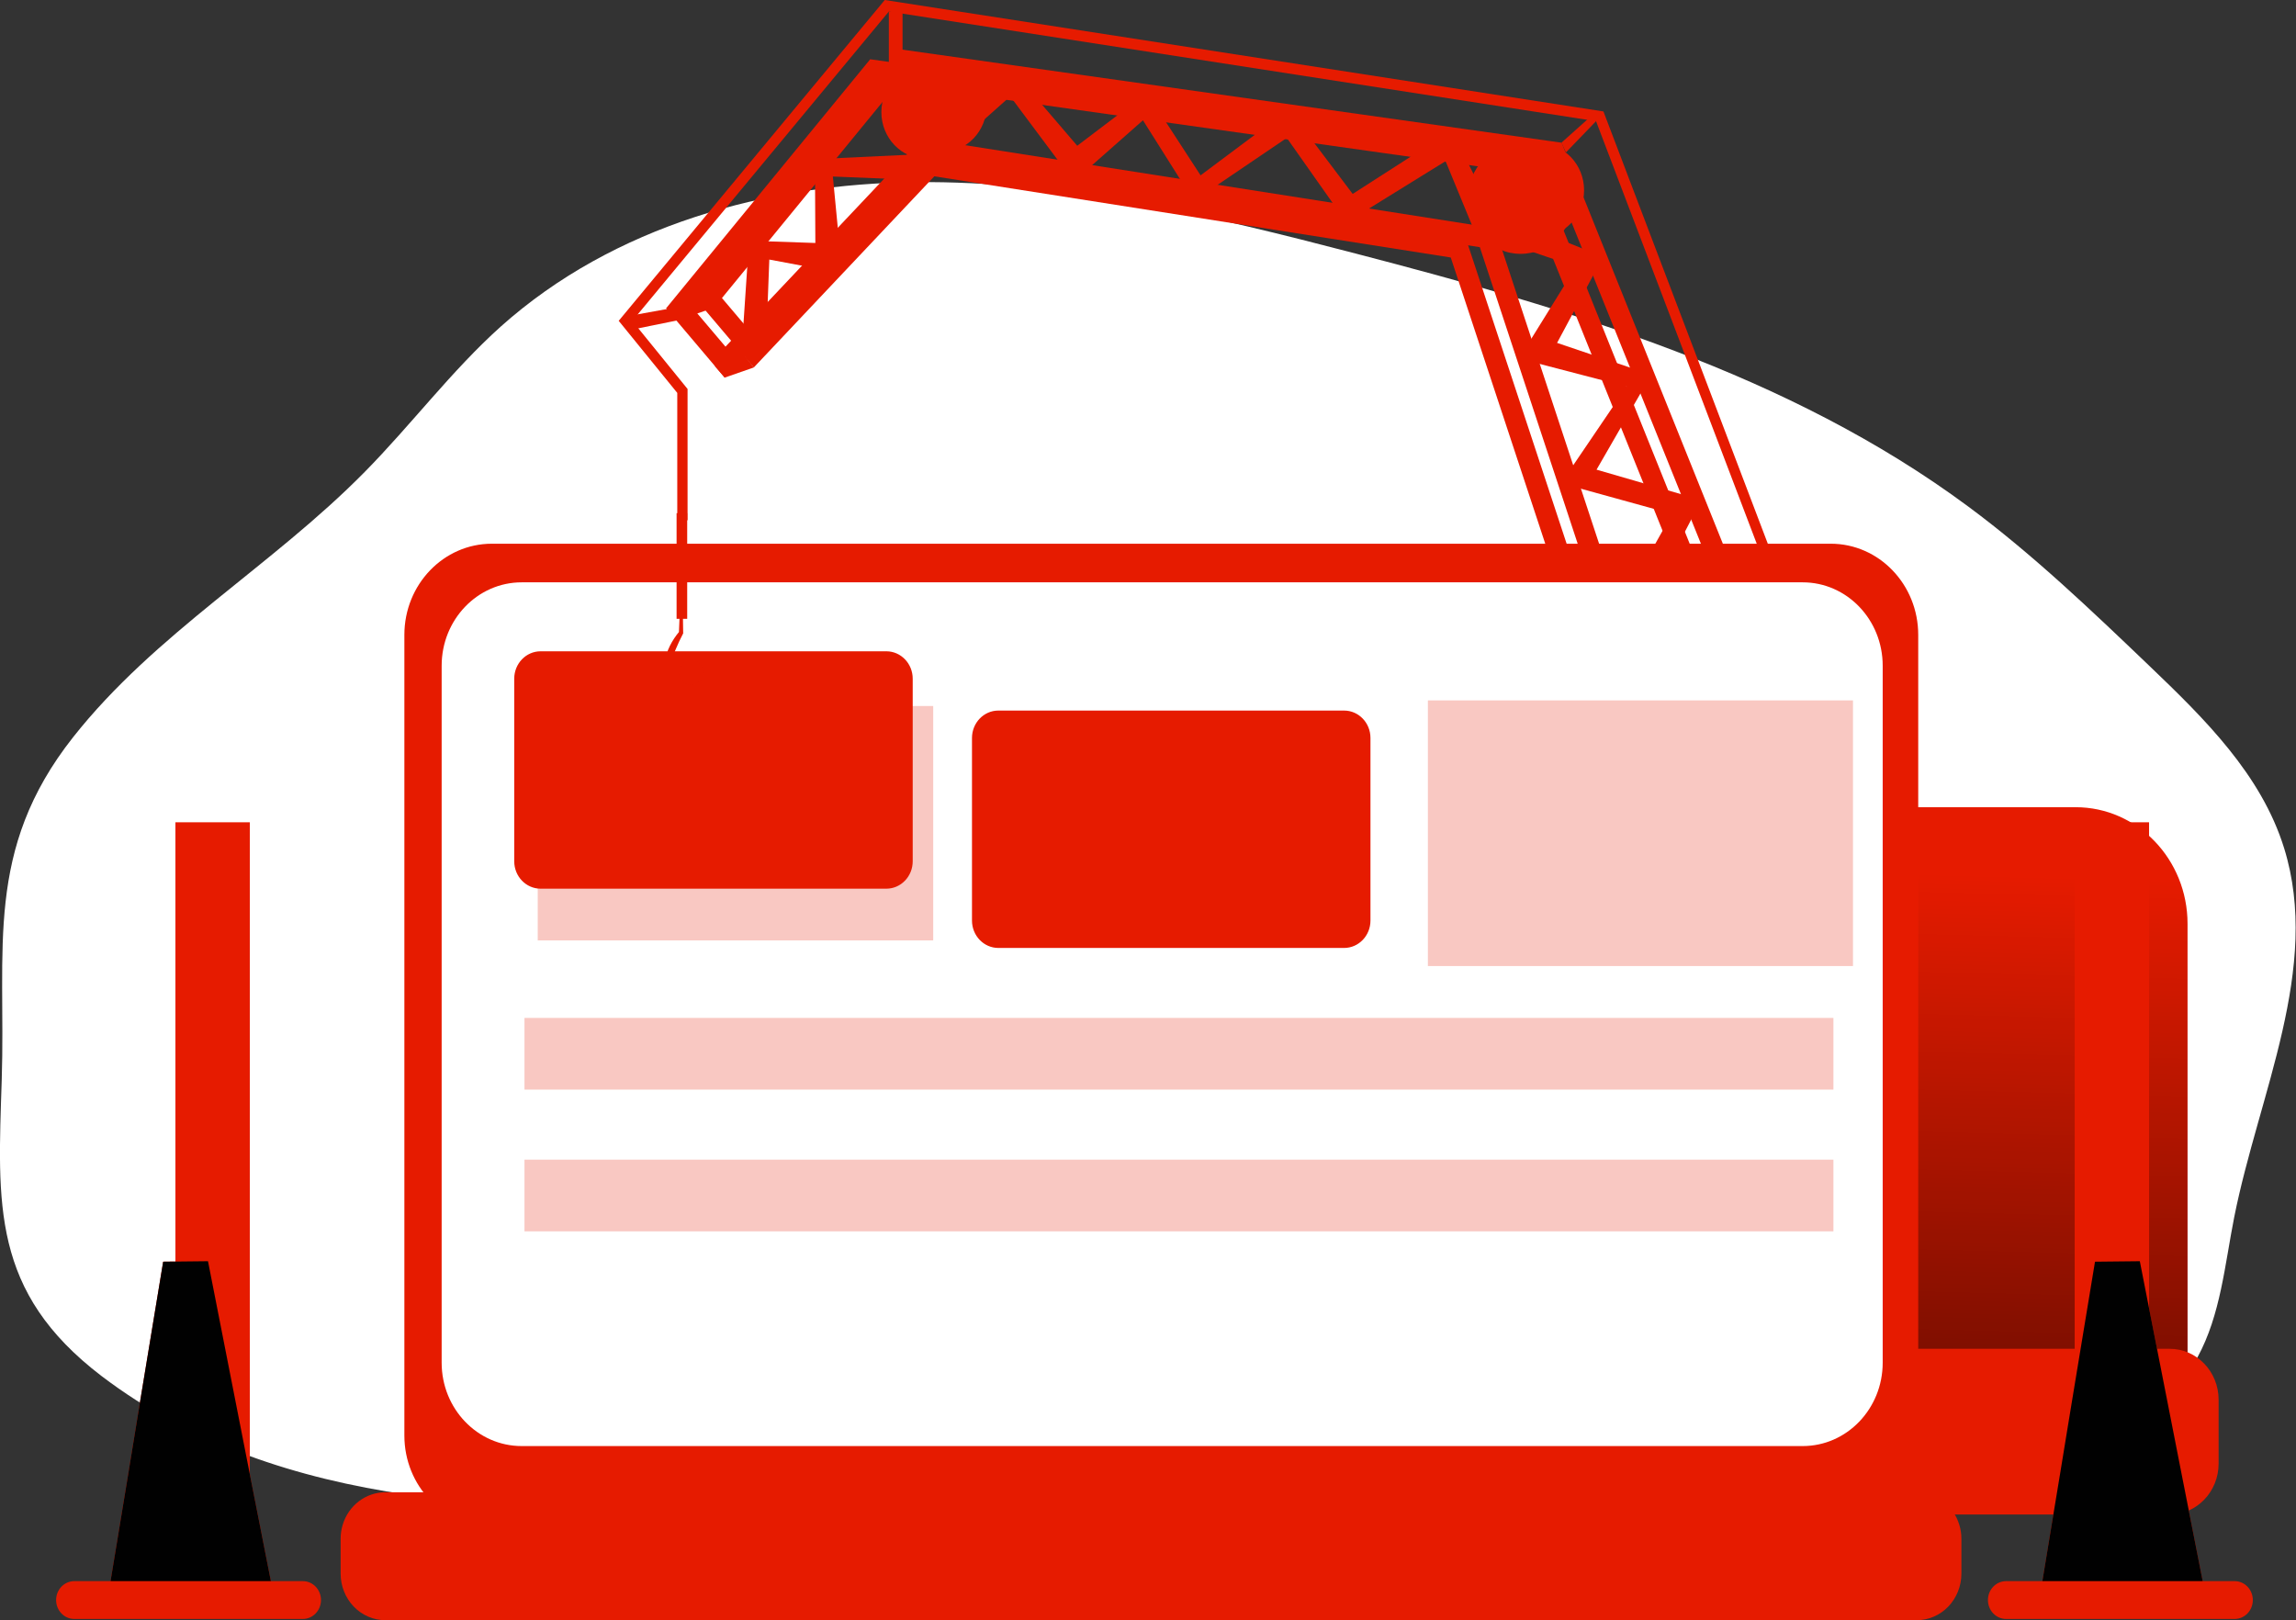 <svg width="581" height="410" viewBox="0 0 581 410" fill="none" xmlns="http://www.w3.org/2000/svg">
<rect x="0" y="0" width="581" height="410" fill="#333333" stroke="none"/>
<g clip-path="url(#clip0)">
<path d="M18.469 186.593C39.223 160.28 68.828 143.249 92.257 119.46C104.057 107.5 114.25 93.829 126.694 82.658C155.288 57.087 194.053 46.49 231.727 46.095C269.401 45.7 306.547 54.647 343.074 64.167C397.335 78.304 452.538 94.439 498.121 128.227C514.421 140.307 529.195 154.444 543.922 168.533C557.789 181.809 572.207 195.958 577.992 214.628C587.405 244.983 571.575 276.822 565.365 308.014C562.977 320.07 561.921 332.76 556.079 343.465C542.304 368.641 509.611 372.337 481.832 373.103L188.6 381.152C132.238 382.707 71.25 382.838 25.69 348.213C-2.262 326.876 -0.574 304.689 0.436 273.341C1.515 240.02 -4.041 215.143 18.469 186.593Z" fill="white"/>
<path d="M525.235 204.27H458.186C442.546 204.27 429.867 217.481 429.867 233.777V349.66C429.867 365.956 442.546 379.166 458.186 379.166H525.235C540.875 379.166 553.554 365.956 553.554 349.66V233.777C553.554 217.481 540.875 204.27 525.235 204.27Z" fill="#E61B00"/>
<path d="M525.235 204.27H458.186C442.546 204.27 429.867 217.481 429.867 233.777V349.66C429.867 365.956 442.546 379.166 458.186 379.166H525.235C540.875 379.166 553.554 365.956 553.554 349.66V233.777C553.554 217.481 540.875 204.27 525.235 204.27Z" fill="url(#paint0_linear)"/>
<path opacity="0.28" d="M491.716 204.27H471.1V338.25H491.716V204.27Z" fill="url(#paint1_linear)"/>
<path d="M549.054 341.324H467.759C460.932 341.324 455.396 347.091 455.396 354.205V370.375C455.396 377.489 460.932 383.257 467.759 383.257H549.054C555.882 383.257 561.417 377.489 561.417 370.375V354.205C561.417 347.091 555.882 341.324 549.054 341.324Z" fill="#E61B00"/>
<path d="M547.458 346.766H471.662C465.931 346.766 461.285 351.606 461.285 357.578V368.366C461.285 374.337 465.931 379.178 471.662 379.178H547.458C553.189 379.178 557.835 374.337 557.835 368.366V357.578C557.835 351.606 553.189 346.766 547.458 346.766Z" fill="url(#paint2_linear)"/>
<path d="M534.579 223.024H469.137V296.664H534.579V223.024Z" fill="url(#paint3_linear)"/>
<path d="M439.969 168.389L400.263 165.567L367.111 65.16L232.129 43.942L183.378 95.551L168.547 78.029L220.203 14.998L387.751 38.632L439.969 168.389ZM403.993 160.496L432.048 162.481L384.169 43.536L222.246 20.691L175.319 77.981L183.584 87.729L230.304 38.261L370.945 60.364L403.993 160.496Z" fill="#E61B00"/>
<path d="M439.969 168.389L400.263 165.567L367.111 65.16L232.129 43.942L183.378 95.551L168.547 78.029L220.203 14.998L387.751 38.632L439.969 168.389ZM403.993 160.496L432.048 162.481L384.169 43.536L222.246 20.691L175.319 77.981L183.584 87.729L230.304 38.261L370.945 60.364L403.993 160.496Z" fill="url(#paint4_linear)"/>
<path d="M446.982 144.014L403.878 30.666L224.92 2.918L160.006 81.211L173.988 98.433V131.659H171.382V99.426L156.562 81.187L223.887 0L405.749 28.202L449.404 143.01L446.982 144.014Z" fill="#E61B00"/>
<path d="M447.328 165.842L407.622 163.019L374.471 62.553L239.489 41.383L190.749 92.992L175.906 75.482L227.562 12.451L395.156 36.108L447.328 165.842ZM411.364 157.936L439.408 159.934L391.54 41.024L229.617 18.12L182.69 75.422L190.955 85.181L237.652 35.714L378.305 57.768L411.364 157.936Z" fill="#E61B00"/>
<path d="M412.097 162.062L406.897 158.893L423.117 130.045L395.016 122.282L411.615 97.823L384.387 90.731L398.793 67.504L373.206 58.761L365.802 40.785L340.709 56.309L325.625 34.9L302.093 50.855L289.225 30.439L271.697 45.904L255.638 24.387L231.888 45.533L210.755 44.672L213.108 69.131L194.673 65.686L193.903 86.007L187.877 85.755L189.541 60.914L206.324 61.488L206.22 40.282L229.764 39.17L255.879 17.366L272.592 36.886L290.236 23.502L303.804 44.373L326.142 27.676L342.293 49.073L367.375 32.963L377.66 53.69L405.657 65.004L394.018 86.772L417.848 94.833L404.004 118.85L430.521 126.54L412.097 162.062Z" fill="#E61B00"/>
<path d="M463.262 137.592H124.469C112.24 137.592 102.326 147.921 102.326 160.663V363.271C102.326 376.013 112.24 386.342 124.469 386.342H463.262C475.491 386.342 485.405 376.013 485.405 363.271V160.663C485.405 147.921 475.491 137.592 463.262 137.592Z" fill="#E61B00"/>
<path d="M459.954 134.865H126.866C114.758 134.865 104.941 145.092 104.941 157.709V359.862C104.941 372.479 114.758 382.706 126.866 382.706H459.954C472.062 382.706 481.879 372.479 481.879 359.862V157.709C481.879 145.092 472.062 134.865 459.954 134.865Z" fill="url(#paint5_linear)"/>
<path d="M456.165 147.363H132.009C120.826 147.363 111.76 156.809 111.76 168.461V344.84C111.76 356.492 120.826 365.938 132.009 365.938H456.165C467.349 365.938 476.414 356.492 476.414 344.84V168.461C476.414 156.809 467.349 147.363 456.165 147.363Z" fill="white"/>
<path opacity="0.24" d="M236.147 178.663H136.072V237.975H236.147V178.663Z" fill="#E61B00"/>
<path d="M496.33 389.404V398.195C496.333 399.746 496.042 401.283 495.474 402.716C494.905 404.15 494.071 405.453 493.018 406.55C491.966 407.646 490.715 408.516 489.339 409.108C487.963 409.7 486.489 410.003 485 410H97.525C96.037 410.003 94.562 409.7 93.186 409.108C91.81 408.516 90.56 407.646 89.507 406.55C88.454 405.453 87.62 404.15 87.052 402.716C86.483 401.283 86.192 399.746 86.195 398.195V389.404C86.191 388.208 86.366 387.017 86.712 385.876C87.433 383.479 88.872 381.386 90.818 379.903C92.764 378.42 95.114 377.625 97.525 377.635H485C487.41 377.624 489.76 378.418 491.704 379.902C493.648 381.385 495.085 383.479 495.802 385.876C496.158 387.015 496.336 388.207 496.33 389.404Z" fill="#E61B00"/>
<path d="M495.801 385.84C495.085 388.242 493.651 390.342 491.707 391.834C489.764 393.325 487.413 394.129 484.999 394.129H97.524C95.109 394.13 92.757 393.326 90.811 391.835C88.865 390.344 87.429 388.243 86.711 385.84C87.432 383.443 88.871 381.35 90.817 379.867C92.763 378.384 95.113 377.589 97.524 377.6H484.999C487.409 377.588 489.759 378.382 491.703 379.866C493.647 381.349 495.084 383.443 495.801 385.84Z" fill="url(#paint6_linear)"/>
<path d="M235.146 377.312H347.641V382.097C347.641 383.636 347.35 385.16 346.785 386.582C346.219 388.004 345.391 389.296 344.346 390.385C343.301 391.473 342.061 392.336 340.697 392.925C339.332 393.515 337.869 393.818 336.392 393.818H246.396C244.919 393.818 243.456 393.515 242.091 392.925C240.726 392.336 239.486 391.473 238.441 390.385C237.397 389.296 236.568 388.004 236.003 386.582C235.437 385.16 235.146 383.636 235.146 382.097V377.312Z" fill="url(#paint7_linear)"/>
<path d="M63.216 208.086H44.391V405.754H63.216V208.086Z" fill="#E61B00"/>
<path d="M224.29 165.196H136.796C133.322 165.196 130.506 168.131 130.506 171.75V217.953C130.506 221.573 133.322 224.507 136.796 224.507H224.29C227.764 224.507 230.58 221.573 230.58 217.953V171.75C230.58 168.131 227.764 165.196 224.29 165.196Z" fill="#E61B00" stroke="#E61B00" stroke-width="0.76" stroke-miterlimit="10"/>
<path d="M340.124 180.194H252.63C249.156 180.194 246.34 183.129 246.34 186.749V232.951C246.34 236.571 249.156 239.506 252.63 239.506H340.124C343.598 239.506 346.414 236.571 346.414 232.951V186.749C346.414 183.129 343.598 180.194 340.124 180.194Z" fill="#E61B00" stroke="#E61B00" stroke-width="0.76" stroke-miterlimit="10"/>
<path opacity="0.24" d="M468.894 177.24H361.324V244.469H468.894V177.24Z" fill="#E61B00"/>
<path opacity="0.24" d="M463.948 257.59H132.721V275.733H463.948V257.59Z" fill="#E61B00"/>
<path opacity="0.24" d="M463.948 293.458H132.721V311.602H463.948V293.458Z" fill="#E61B00"/>
<path d="M543.82 208.086H524.994V405.754H543.82V208.086Z" fill="#E61B00"/>
<path d="M63.216 208.086H44.391V405.754H63.216V208.086Z" fill="url(#paint8_linear)"/>
<path d="M543.82 208.086H524.994V405.754H543.82V208.086Z" fill="url(#paint9_linear)"/>
<path d="M557.675 401.568H516.58L521.16 373.82L524.214 355.162L530.137 319.281L541.478 319.161L548.549 355.162L552.211 373.82L557.675 401.568Z" fill="#E61B00"/>
<path d="M557.675 401.568H516.58L521.16 373.82L524.214 355.162L530.137 319.281L541.478 319.161L548.549 355.162L552.211 373.82L557.675 401.568Z" fill="url(#paint10_linear)"/>
<path d="M565.481 400.121H507.638C505.103 400.121 503.047 402.263 503.047 404.905C503.047 407.547 505.103 409.689 507.638 409.689H565.481C568.017 409.689 570.073 407.547 570.073 404.905C570.073 402.263 568.017 400.121 565.481 400.121Z" fill="#E61B00"/>
<path d="M565.481 400.121H507.638C505.103 400.121 503.047 402.263 503.047 404.905C503.047 407.547 505.103 409.689 507.638 409.689H565.481C568.017 409.689 570.073 407.547 570.073 404.905C570.073 402.263 568.017 400.121 565.481 400.121Z" fill="url(#paint11_linear)"/>
<path d="M552.211 373.82H521.16L524.214 355.162H548.549L552.211 373.82Z" fill="url(#paint12_linear)"/>
<path d="M68.829 401.568H27.734L32.315 373.82L35.368 355.162L41.291 319.281L52.632 319.161L59.703 355.162L63.365 373.82L68.829 401.568Z" fill="#E61B00"/>
<path d="M68.829 401.568H27.734L32.315 373.82L35.368 355.162L41.291 319.281L52.632 319.161L59.703 355.162L63.365 373.82L68.829 401.568Z" fill="url(#paint13_linear)"/>
<path d="M76.634 400.121H18.791C16.255 400.121 14.199 402.263 14.199 404.905C14.199 407.547 16.255 409.689 18.791 409.689H76.634C79.17 409.689 81.225 407.547 81.225 404.905C81.225 402.263 79.17 400.121 76.634 400.121Z" fill="#E61B00"/>
<path d="M76.634 400.121H18.791C16.255 400.121 14.199 402.263 14.199 404.905C14.199 407.547 16.255 409.689 18.791 409.689H76.634C79.17 409.689 81.225 407.547 81.225 404.905C81.225 402.263 79.17 400.121 76.634 400.121Z" fill="url(#paint14_linear)"/>
<path d="M63.363 373.82H32.312L35.366 355.162H59.702L63.363 373.82Z" fill="url(#paint15_linear)"/>
<path d="M234.392 40.199C240.668 40.199 245.756 34.897 245.756 28.358C245.756 21.819 240.668 16.517 234.392 16.517C228.115 16.517 223.027 21.819 223.027 28.358C223.027 34.897 228.115 40.199 234.392 40.199Z" fill="#E61B00"/>
<path d="M384.789 64.239C392.175 64.239 398.162 58.001 398.162 50.305C398.162 42.61 392.175 36.371 384.789 36.371C377.403 36.371 371.416 42.61 371.416 50.305C371.416 58.001 377.403 64.239 384.789 64.239Z" fill="#E61B00"/>
<path d="M234.392 40.199C240.668 40.199 245.756 34.897 245.756 28.358C245.756 21.819 240.668 16.517 234.392 16.517C228.115 16.517 223.027 21.819 223.027 28.358C223.027 34.897 228.115 40.199 234.392 40.199Z" fill="url(#paint16_linear)"/>
<path d="M238.317 38.5C244.594 38.5 249.682 33.199 249.682 26.66C249.682 20.12 244.594 14.819 238.317 14.819C232.041 14.819 226.953 20.12 226.953 26.66C226.953 33.199 232.041 38.5 238.317 38.5Z" fill="#E61B00"/>
<path d="M385.558 61.679C391.834 61.679 396.922 56.378 396.922 49.839C396.922 43.299 391.834 37.998 385.558 37.998C379.281 37.998 374.193 43.299 374.193 49.839C374.193 56.378 379.281 61.679 385.558 61.679Z" fill="url(#paint17_linear)"/>
<path d="M389.483 59.981C395.76 59.981 400.848 54.68 400.848 48.14C400.848 41.601 395.76 36.3 389.483 36.3C383.207 36.3 378.119 41.601 378.119 48.14C378.119 54.68 383.207 59.981 389.483 59.981Z" fill="#E61B00"/>
<path d="M183.391 95.551L190.749 92.992L188.223 89.726L180.865 92.621L183.391 95.551Z" fill="#E61B00"/>
<path d="M171.44 81.067L178.809 78.508L176.284 75.231L168.926 78.125L171.44 81.067Z" fill="#E61B00"/>
<path d="M173.895 129.865H171.209V156.597H173.895V129.865Z" fill="#E61B00"/>
<path d="M228.387 2.918H224.92V15.572H228.387V2.918Z" fill="#E61B00"/>
<path d="M171.05 77.79L171.441 81.067L159.617 83.471V79.859L171.05 77.79Z" fill="#E61B00"/>
<path d="M395.121 36.108L402.502 29.506L403.88 30.666L396.246 38.584L395.121 36.108Z" fill="#E61B00"/>
<path d="M174.77 168.999C174.597 169.754 174.195 170.429 173.622 170.925C173.31 171.202 172.94 171.401 172.542 171.504C172.143 171.608 171.727 171.614 171.326 171.523C170.495 171.41 169.732 170.985 169.18 170.327C168.638 169.623 168.353 168.741 168.376 167.839C168.423 166.291 168.816 164.776 169.524 163.414C170.174 162.122 170.972 160.917 171.9 159.826L171.797 160.149C171.969 154.922 172.233 149.695 172.543 144.469C172.715 149.707 172.842 154.934 172.876 160.161V160.292L172.773 160.484C172.141 161.68 171.556 162.959 171.039 164.191C170.504 165.358 170.166 166.612 170.041 167.899C169.989 168.442 170.116 168.987 170.402 169.443C170.688 169.9 171.116 170.242 171.613 170.411C172.215 170.592 172.858 170.55 173.434 170.293C174.009 170.036 174.482 169.579 174.77 168.999Z" fill="#E61B00"/>
<path opacity="0.24" d="M174.893 173.329C176.586 173.329 177.958 171.899 177.958 170.136C177.958 168.372 176.586 166.942 174.893 166.942C173.2 166.942 171.828 168.372 171.828 170.136C171.828 171.899 173.2 173.329 174.893 173.329Z" fill="#E61B00"/>
<path d="M208.345 316.183C210.38 316.183 212.03 314.464 212.03 312.344C212.03 310.224 210.38 308.505 208.345 308.505C206.31 308.505 204.66 310.224 204.66 312.344C204.66 314.464 206.31 316.183 208.345 316.183Z" fill="url(#paint18_linear)"/>
<path d="M471.755 270.076C473.79 270.076 475.44 268.357 475.44 266.237C475.44 264.116 473.79 262.398 471.755 262.398C469.72 262.398 468.07 264.116 468.07 266.237C468.07 268.357 469.72 270.076 471.755 270.076Z" fill="url(#paint19_linear)"/>
<path d="M76.98 340.056C79.015 340.056 80.664 338.337 80.664 336.217C80.664 334.096 79.015 332.377 76.98 332.377C74.945 332.377 73.295 334.096 73.295 336.217C73.295 338.337 74.945 340.056 76.98 340.056Z" fill="url(#paint20_linear)"/>
</g>
<defs>
<linearGradient id="paint0_linear" x1="493.415" y1="221.122" x2="485.951" y2="506.469" gradientUnits="userSpaceOnUse">
<stop stop-color="#010101" stop-opacity="0"/>
<stop offset="0.95" stop-color="#010101"/>
</linearGradient>
<linearGradient id="paint1_linear" x1="8578.08" y1="30773.1" x2="12316.8" y2="30743.2" gradientUnits="userSpaceOnUse">
<stop stop-color="#010101" stop-opacity="0"/>
<stop offset="0.95" stop-color="#010101"/>
</linearGradient>
<linearGradient id="paint2_linear" x1="39260" y1="10183.3" x2="47380.8" y2="10183.3" gradientUnits="userSpaceOnUse">
<stop stop-color="#010101" stop-opacity="0"/>
<stop offset="0.95" stop-color="#010101"/>
</linearGradient>
<linearGradient id="paint3_linear" x1="29162.2" y1="12531.2" x2="28950.9" y2="20023.5" gradientUnits="userSpaceOnUse">
<stop stop-color="#010101" stop-opacity="0"/>
<stop offset="0.95" stop-color="#010101"/>
</linearGradient>
<linearGradient id="paint4_linear" x1="41099" y1="18171.9" x2="105277" y2="18171.9" gradientUnits="userSpaceOnUse">
<stop stop-color="#010101" stop-opacity="0"/>
<stop offset="0.95" stop-color="#010101"/>
</linearGradient>
<linearGradient id="paint5_linear" x1="97083.3" y1="70006.4" x2="97730.5" y2="108577" gradientUnits="userSpaceOnUse">
<stop stop-color="#010101" stop-opacity="0"/>
<stop offset="0.95" stop-color="#010101"/>
</linearGradient>
<linearGradient id="paint6_linear" x1="105464" y1="6317.22" x2="105466" y2="8198.04" gradientUnits="userSpaceOnUse">
<stop stop-color="#010101" stop-opacity="0"/>
<stop offset="0.95" stop-color="#010101"/>
</linearGradient>
<linearGradient id="paint7_linear" x1="28620.9" y1="5382.71" x2="28648.1" y2="7144.74" gradientUnits="userSpaceOnUse">
<stop stop-color="#010101" stop-opacity="0"/>
<stop offset="0.95" stop-color="#010101"/>
</linearGradient>
<linearGradient id="paint8_linear" x1="837.326" y1="50910" x2="1465.57" y2="50911.5" gradientUnits="userSpaceOnUse">
<stop stop-color="#010101" stop-opacity="0"/>
<stop offset="0.95" stop-color="#010101"/>
</linearGradient>
<linearGradient id="paint9_linear" x1="9178.22" y1="50888.3" x2="9737.22" y2="50890.3" gradientUnits="userSpaceOnUse">
<stop stop-color="#010101" stop-opacity="0"/>
<stop offset="0.95" stop-color="#010101"/>
</linearGradient>
<linearGradient id="paint10_linear" x1="19918.3" y1="25199.4" x2="17347" y2="25129.1" gradientUnits="userSpaceOnUse">
<stop stop-color="#010101" stop-opacity="0"/>
<stop offset="0.95" stop-color="#010101"/>
</linearGradient>
<linearGradient id="paint11_linear" x1="31833.1" y1="3594.38" x2="31833.1" y2="3760.77" gradientUnits="userSpaceOnUse">
<stop stop-color="#010101" stop-opacity="0"/>
<stop offset="0.95" stop-color="#010101"/>
</linearGradient>
<linearGradient id="paint12_linear" x1="14618.5" y1="6041.22" x2="15458.8" y2="6041.22" gradientUnits="userSpaceOnUse">
<stop stop-color="white" stop-opacity="0"/>
<stop offset="0.95" stop-color="white"/>
</linearGradient>
<linearGradient id="paint13_linear" x1="1928.79" y1="25199.4" x2="-642.551" y2="25129.1" gradientUnits="userSpaceOnUse">
<stop stop-color="#010101" stop-opacity="0"/>
<stop offset="0.95" stop-color="#010101"/>
</linearGradient>
<linearGradient id="paint14_linear" x1="2800.48" y1="3594.38" x2="2800.48" y2="3760.77" gradientUnits="userSpaceOnUse">
<stop stop-color="#010101" stop-opacity="0"/>
<stop offset="0.95" stop-color="#010101"/>
</linearGradient>
<linearGradient id="paint15_linear" x1="906.392" y1="6041.22" x2="1746.32" y2="6041.22" gradientUnits="userSpaceOnUse">
<stop stop-color="white" stop-opacity="0"/>
<stop offset="0.95" stop-color="white"/>
</linearGradient>
<linearGradient id="paint16_linear" x1="4638.94" y1="578.004" x2="5088.97" y2="578.004" gradientUnits="userSpaceOnUse">
<stop stop-color="#010101" stop-opacity="0"/>
<stop offset="0.95" stop-color="#010101"/>
</linearGradient>
<linearGradient id="paint17_linear" x1="7783.24" y1="1024.8" x2="8233.26" y2="1024.8" gradientUnits="userSpaceOnUse">
<stop stop-color="#010101" stop-opacity="0"/>
<stop offset="0.95" stop-color="#010101"/>
</linearGradient>
<linearGradient id="paint18_linear" x1="1514.75" y1="2153.41" x2="1630.76" y2="2775.56" gradientUnits="userSpaceOnUse">
<stop stop-color="#010101" stop-opacity="0"/>
<stop offset="0.95" stop-color="#010101"/>
</linearGradient>
<linearGradient id="paint19_linear" x1="3469.15" y1="1811.31" x2="3585.17" y2="2433.46" gradientUnits="userSpaceOnUse">
<stop stop-color="#010101" stop-opacity="0"/>
<stop offset="0.95" stop-color="#010101"/>
</linearGradient>
<linearGradient id="paint20_linear" x1="539.933" y1="2330.51" x2="655.955" y2="2952.67" gradientUnits="userSpaceOnUse">
<stop stop-color="#010101" stop-opacity="0"/>
<stop offset="0.95" stop-color="#010101"/>
</linearGradient>
<clipPath id="clip0">
<rect width="581" height="410" fill="white"/>
</clipPath>
</defs>
</svg>
